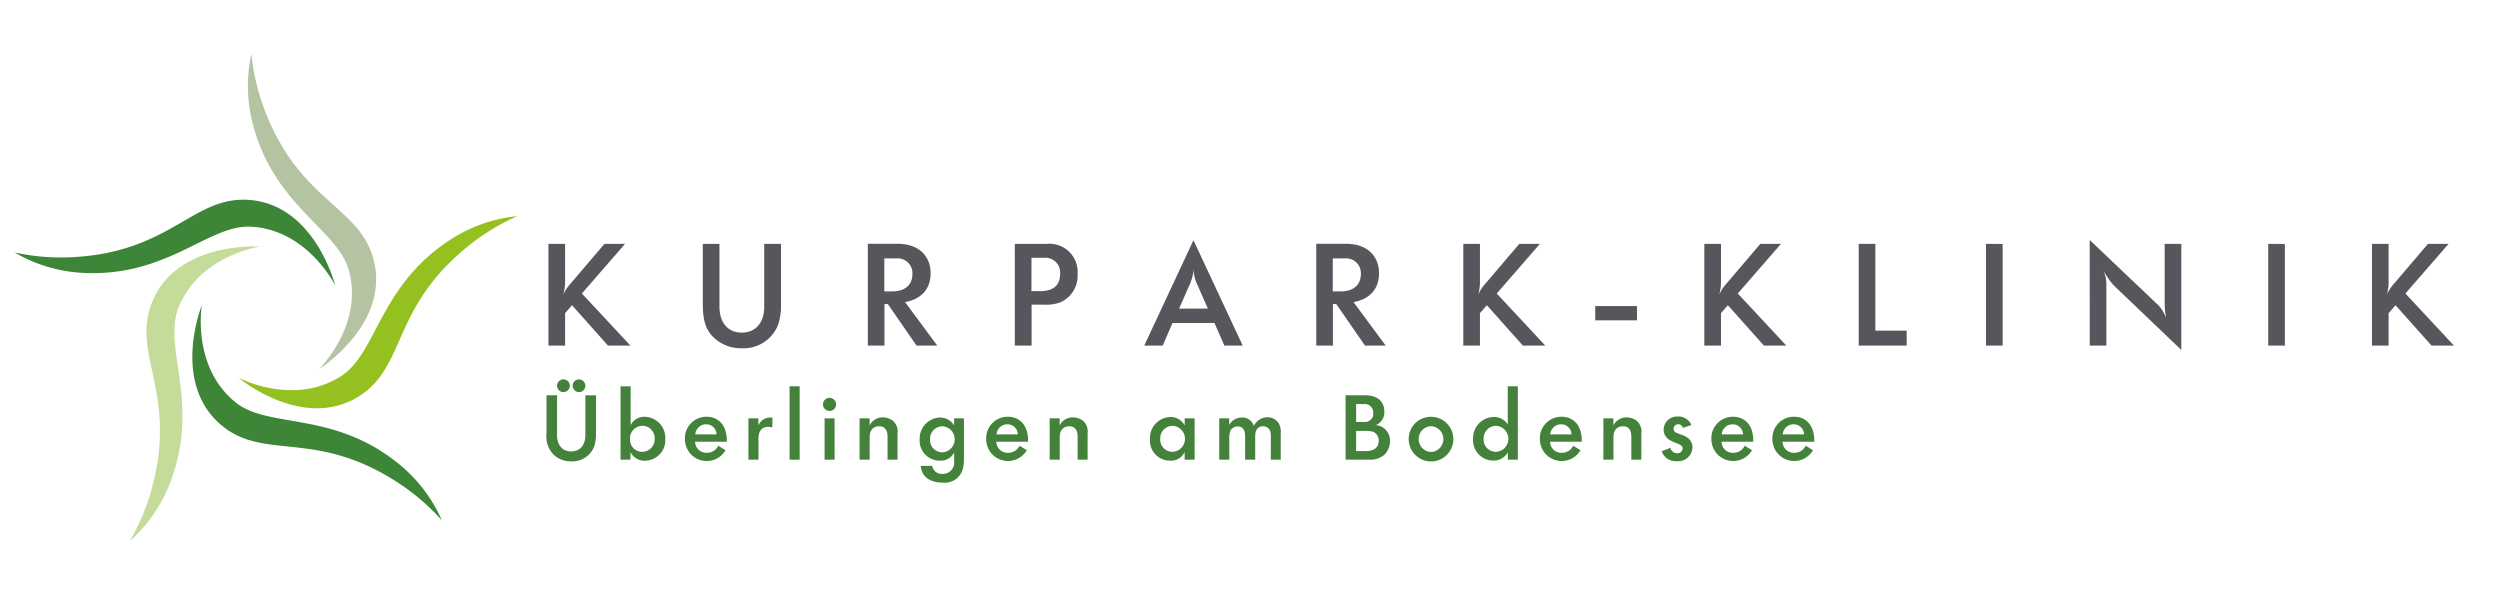 <svg id="KPK-Logo-quer-4c" xmlns="http://www.w3.org/2000/svg" width="391.998" height="92.484" viewBox="0 0 391.998 92.484">
  <g id="ArtBoard3" transform="translate(0 0)">
    <rect id="Rechteck_405" data-name="Rechteck 405" width="391.998" height="92.484" fill="none"/>
    <g id="Gruppe_312" data-name="Gruppe 312" transform="translate(85.996 37.638)">
      <path id="Pfad_390" data-name="Pfad 390" d="M242.331,591.51h2.611v-5.089l1.084-1.239,5.642,6.328h3.518l-7.612-8.165,6.771-7.789h-3.231l-5.288,6.2a5.728,5.728,0,0,0-.465.575,5.367,5.367,0,0,0-.686,1.195,9.034,9.034,0,0,0,.243-1.415c.022-.244.022-.509.022-.73v-5.82h-2.611Z" transform="translate(-242.331 -574.959)" fill="#57565d"/>
      <path id="Pfad_391" data-name="Pfad 391" d="M361.023,575.556H358.39v9.869c0,2.5-1.35,4.049-3.518,4.049-2.146,0-3.5-1.548-3.5-4.049v-9.869h-2.611v9.492c0,2.612.509,4.116,1.859,5.333a6.219,6.219,0,0,0,4.271,1.549,5.816,5.816,0,0,0,5.687-3.7,9.581,9.581,0,0,0,.442-3.186Z" transform="translate(-324.558 -574.959)" fill="#57565d"/>
      <path id="Pfad_392" data-name="Pfad 392" d="M462.5,591.51h2.611V585h.531l4.492,6.506h3.253l-5.045-6.816c2.567-.464,4.005-2.08,4.005-4.513,0-2.832-1.991-4.625-5.111-4.625H462.5Zm2.589-13.675h1.991a2.312,2.312,0,0,1,2.412,2.456c0,1.7-1.173,2.722-3.142,2.722h-1.261Z" transform="translate(-412.423 -574.959)" fill="#57565d"/>
      <path id="Pfad_393" data-name="Pfad 393" d="M563.871,591.51H566.5v-6.418h1.925a6.443,6.443,0,0,0,2.611-.376,4.578,4.578,0,0,0,2.677-4.469,4.422,4.422,0,0,0-4.8-4.691h-5.045Zm2.611-13.763h1.9a2.319,2.319,0,0,1,2.589,2.5c0,1.793-1.04,2.722-3.1,2.722h-1.394Z" transform="translate(-490.742 -574.959)" fill="#57565d"/>
      <path id="Pfad_394" data-name="Pfad 394" d="M653.085,589.558h2.9l1.527-3.54H664.1l1.549,3.54h2.877l-7.722-16.529Zm7.081-9.47a5.23,5.23,0,0,0,.288-.73,5.777,5.777,0,0,0,.354-2.125,6.088,6.088,0,0,0,.642,2.855l1.615,3.673h-4.514Z" transform="translate(-559.666 -573.007)" fill="#57565d"/>
      <path id="Pfad_395" data-name="Pfad 395" d="M771.681,591.51h2.611V585h.531l4.492,6.506h3.253l-5.046-6.816c2.567-.464,4-2.08,4-4.513,0-2.832-1.991-4.625-5.111-4.625h-4.735Zm2.589-13.675h1.991a2.312,2.312,0,0,1,2.412,2.456c0,1.7-1.173,2.722-3.142,2.722H774.27Z" transform="translate(-651.288 -574.959)" fill="#57565d"/>
      <path id="Pfad_396" data-name="Pfad 396" d="M873.053,591.51h2.611v-5.089l1.085-1.239,5.643,6.328h3.517l-7.611-8.165,6.771-7.789h-3.23l-5.289,6.2a5.624,5.624,0,0,0-.464.575,5.315,5.315,0,0,0-.686,1.195,8.87,8.87,0,0,0,.242-1.415c.022-.244.022-.509.022-.73v-5.82h-2.611Z" transform="translate(-729.605 -574.959)" fill="#57565d"/>
      <rect id="Rechteck_406" data-name="Rechteck 406" width="6.55" height="2.235" transform="translate(164.137 10.355)" fill="#57565d"/>
      <path id="Pfad_397" data-name="Pfad 397" d="M1039.223,591.51h2.611v-5.089l1.085-1.239,5.644,6.328h3.517l-7.611-8.165,6.771-7.789h-3.23l-5.289,6.2a5.656,5.656,0,0,0-.464.575,5.32,5.32,0,0,0-.686,1.195,8.862,8.862,0,0,0,.242-1.415c.022-.244.022-.509.022-.73v-5.82h-2.611Z" transform="translate(-857.982 -574.959)" fill="#57565d"/>
      <path id="Pfad_398" data-name="Pfad 398" d="M1145.663,591.51h7.522v-2.346h-4.911V575.556h-2.611Z" transform="translate(-940.214 -574.959)" fill="#57565d"/>
      <path id="Pfad_399" data-name="Pfad 399" d="M1233.411,591.51h2.611V575.578l-2.611-.022Z" transform="translate(-1008.005 -574.959)" fill="#57565d"/>
      <path id="Pfad_400" data-name="Pfad 400" d="M1304.925,589.483h2.611V579.7a5.238,5.238,0,0,0-.443-1.9c.443.73.62.974,1.04,1.571.266.332.486.6.576.686l10.577,10.111V573.529h-2.611v8.962c0,.288,0,.6.022.929.022.576.088.885.177,1.7a6.059,6.059,0,0,0-.731-1.415,3.7,3.7,0,0,0-.6-.686l-10.62-10.089Z" transform="translate(-1063.254 -572.932)" fill="#57565d"/>
      <path id="Pfad_401" data-name="Pfad 401" d="M1427.992,591.51h2.611V575.578l-2.611-.022Z" transform="translate(-1158.332 -574.959)" fill="#57565d"/>
      <path id="Pfad_402" data-name="Pfad 402" d="M1499.5,591.51h2.611v-5.089l1.085-1.239,5.643,6.328h3.517l-7.611-8.165,6.771-7.789h-3.23l-5.289,6.2a5.646,5.646,0,0,0-.464.575,5.315,5.315,0,0,0-.686,1.195,8.848,8.848,0,0,0,.242-1.415c.022-.244.022-.509.022-.73v-5.82H1499.5Z" transform="translate(-1213.575 -574.959)" fill="#57565d"/>
    </g>
    <g id="Gruppe_313" data-name="Gruppe 313" transform="translate(85.695 59.49)">
      <path id="Pfad_403" data-name="Pfad 403" d="M225.287,595.859a1,1,0,0,0,2,0,1,1,0,0,0-2,0Zm2.436,0a1.01,1.01,0,0,0,1.008.994.994.994,0,1,0,0-1.988A1.01,1.01,0,0,0,227.723,595.859Zm3.668,1.5h-1.666V603.6c0,1.581-.854,2.561-2.226,2.561s-2.212-.98-2.212-2.561v-6.245h-1.652v6.006a4.04,4.04,0,0,0,1.176,3.375,3.935,3.935,0,0,0,2.7.98,3.679,3.679,0,0,0,3.6-2.338,6.053,6.053,0,0,0,.28-2.016Z" transform="translate(-223.635 -594.866)" fill="#44823c"/>
      <path id="Pfad_404" data-name="Pfad 404" d="M274.667,611.114h1.554v-1.19a2.44,2.44,0,0,0,2.3,1.357,3.224,3.224,0,0,0,3.164-3.415,3.3,3.3,0,0,0-3.206-3.473,2.333,2.333,0,0,0-2.226,1.317v-6.1h-1.582Zm3.416-5.307a1.931,1.931,0,0,1,1.932,2.017,1.96,1.96,0,0,1-1.946,2.058,1.908,1.908,0,0,1-1.918-2A1.963,1.963,0,0,1,278.084,605.807Z" transform="translate(-263.061 -598.528)" fill="#44823c"/>
      <path id="Pfad_405" data-name="Pfad 405" d="M325.618,624.516v-.209c0-2.283-1.218-3.711-3.206-3.711a3.368,3.368,0,0,0-3.36,3.528,3.418,3.418,0,0,0,6.37,1.722l-1.148-.7a1.944,1.944,0,0,1-1.792,1.106,1.755,1.755,0,0,1-1.834-1.736Zm-3.248-2.73a1.606,1.606,0,0,1,1.638,1.581h-3.332A1.691,1.691,0,0,1,322.37,621.786Z" transform="translate(-297.351 -614.744)" fill="#44823c"/>
      <path id="Pfad_406" data-name="Pfad 406" d="M362.82,627.756H364.4v-3.3c0-1.2.532-1.847,1.554-1.847a2,2,0,0,1,.6.111l.042-1.553a1.965,1.965,0,0,0-.28-.015,1.991,1.991,0,0,0-1.932,1.247v-1.12H362.82Z" transform="translate(-331.165 -615.17)" fill="#44823c"/>
      <rect id="Rechteck_407" data-name="Rechteck 407" width="1.582" height="11.509" transform="translate(38.11 1.078)" fill="#44823c"/>
      <path id="Pfad_407" data-name="Pfad 407" d="M414.474,617.247h1.568v-6.482h-1.568Zm-.252-8.666a1.029,1.029,0,0,0,2.058,0,1.029,1.029,0,1,0-2.058,0Z" transform="translate(-370.876 -604.661)" fill="#44823c"/>
      <path id="Pfad_408" data-name="Pfad 408" d="M439.461,627.664h1.582v-3.528c0-1.078.546-1.708,1.484-1.708.854,0,1.316.546,1.316,1.624v3.612h1.568v-4.1a2.227,2.227,0,0,0-.728-2,2.6,2.6,0,0,0-1.554-.532,2.26,2.26,0,0,0-2.1,1.274v-1.12h-1.568Z" transform="translate(-390.375 -615.078)" fill="#44823c"/>
      <path id="Pfad_409" data-name="Pfad 409" d="M486.295,622.38a2.561,2.561,0,0,0-2.24-1.232,3.31,3.31,0,0,0-3.164,3.473,3.128,3.128,0,0,0,3.15,3.29,2.348,2.348,0,0,0,2.254-1.274v1.357a1.771,1.771,0,0,1-1.792,1.989,1.518,1.518,0,0,1-1.652-1.26h-1.792c.126,1.666,1.4,2.632,3.444,2.632a2.953,2.953,0,0,0,3.178-2.213,7.891,7.891,0,0,0,.154-1.735v-6.133h-1.54Zm-1.848.14a2.047,2.047,0,0,1,0,4.088,1.933,1.933,0,0,1-1.932-2.029A1.976,1.976,0,0,1,484.447,622.52Z" transform="translate(-422.382 -615.17)" fill="#44823c"/>
      <path id="Pfad_410" data-name="Pfad 410" d="M533.318,624.516v-.209c0-2.283-1.218-3.711-3.206-3.711a3.368,3.368,0,0,0-3.36,3.528,3.418,3.418,0,0,0,6.37,1.722l-1.148-.7a1.944,1.944,0,0,1-1.792,1.106,1.755,1.755,0,0,1-1.834-1.736Zm-3.248-2.73a1.606,1.606,0,0,1,1.638,1.581h-3.332A1.691,1.691,0,0,1,530.07,621.786Z" transform="translate(-457.813 -614.744)" fill="#44823c"/>
      <path id="Pfad_411" data-name="Pfad 411" d="M570.521,627.664H572.1v-3.528c0-1.078.546-1.708,1.484-1.708.854,0,1.316.546,1.316,1.624v3.612h1.568v-4.1a2.227,2.227,0,0,0-.728-2,2.6,2.6,0,0,0-1.554-.532,2.26,2.26,0,0,0-2.1,1.274v-1.12h-1.568Z" transform="translate(-491.627 -615.078)" fill="#44823c"/>
      <path id="Pfad_412" data-name="Pfad 412" d="M645.1,622.11a2.478,2.478,0,0,0-2.3-1.33,3.307,3.307,0,0,0-3.15,3.5,3.142,3.142,0,0,0,3.136,3.346,2.33,2.33,0,0,0,2.3-1.344v1.19h1.568V620.99H645.1Zm-1.918.055a2.039,2.039,0,0,1,0,4.075,1.911,1.911,0,0,1-1.918-2.016A1.948,1.948,0,0,1,643.18,622.165Z" transform="translate(-545.035 -614.886)" fill="#44823c"/>
      <path id="Pfad_413" data-name="Pfad 413" d="M687.421,627.614H689v-3.248a2.75,2.75,0,0,1,.224-1.387,1.278,1.278,0,0,1,1.078-.573c.756,0,1.176.518,1.176,1.442v3.766h1.582V623.89c0-.953.448-1.513,1.246-1.513a1.172,1.172,0,0,1,.952.49c.2.281.252.533.252,1.317v3.43h1.554v-4.144a2.638,2.638,0,0,0-.336-1.583,2.069,2.069,0,0,0-1.778-.924,2.361,2.361,0,0,0-2.1,1.359,1.872,1.872,0,0,0-1.9-1.317,2.231,2.231,0,0,0-1.974,1.177v-1.05h-1.554Z" transform="translate(-581.94 -615.028)" fill="#44823c"/>
      <path id="Pfad_414" data-name="Pfad 414" d="M774.524,615.917h3.627a3.423,3.423,0,0,0,2.478-.784,2.993,2.993,0,0,0,.854-2.128,2.4,2.4,0,0,0-2.213-2.507,2.154,2.154,0,0,0,1.331-2.114c0-1.61-1.092-2.547-2.941-2.561h-3.136Zm1.653-4.508h1.442a5.236,5.236,0,0,1,.91.055,1.431,1.431,0,0,1,1.19,1.471c0,1.078-.714,1.638-2.059,1.638h-1.483Zm0-4.214H777.4a1.348,1.348,0,0,1,1.469,1.4,1.3,1.3,0,0,1-1.343,1.414h-1.345Z" transform="translate(-649.233 -603.331)" fill="#44823c"/>
      <path id="Pfad_415" data-name="Pfad 415" d="M818.052,624.155a3.5,3.5,0,1,0,3.486-3.5A3.46,3.46,0,0,0,818.052,624.155Zm3.5-2.029a2.026,2.026,0,0,1,.014,4.047,2.025,2.025,0,0,1-.014-4.047Z" transform="translate(-682.861 -614.79)" fill="#44823c"/>
      <path id="Pfad_416" data-name="Pfad 416" d="M867.866,605.6a2.472,2.472,0,0,0-2.241-1.177,3.3,3.3,0,0,0-3.192,3.458,3.176,3.176,0,0,0,3.095,3.375,2.569,2.569,0,0,0,2.128-.953,1.769,1.769,0,0,0,.224-.364v1.176h1.568V599.606h-1.582Zm-1.863.209a2.039,2.039,0,0,1,0,4.075,1.918,1.918,0,0,1-1.917-2.044A1.965,1.965,0,0,1,866,605.807Z" transform="translate(-717.148 -598.528)" fill="#44823c"/>
      <path id="Pfad_417" data-name="Pfad 417" d="M915.049,624.516v-.209c0-2.283-1.218-3.711-3.206-3.711a3.367,3.367,0,0,0-3.36,3.528,3.418,3.418,0,0,0,6.37,1.722l-1.149-.7a1.942,1.942,0,0,1-1.792,1.106,1.754,1.754,0,0,1-1.833-1.736Zm-3.247-2.73a1.606,1.606,0,0,1,1.638,1.581h-3.332A1.691,1.691,0,0,1,911.8,621.786Z" transform="translate(-752.725 -614.744)" fill="#44823c"/>
      <path id="Pfad_418" data-name="Pfad 418" d="M952.247,627.664h1.582v-3.528c0-1.078.546-1.708,1.485-1.708.854,0,1.315.546,1.315,1.624v3.612H958.2v-4.1a2.227,2.227,0,0,0-.728-2,2.6,2.6,0,0,0-1.554-.532,2.262,2.262,0,0,0-2.1,1.274v-1.12h-1.568Z" transform="translate(-786.535 -615.078)" fill="#44823c"/>
      <path id="Pfad_419" data-name="Pfad 419" d="M992.445,625.918a2.339,2.339,0,0,0,2.409,1.553,2.245,2.245,0,0,0,2.422-2.156,1.831,1.831,0,0,0-.757-1.511,2.989,2.989,0,0,0-.937-.463c-.182-.07-.308-.112-.406-.154l-.1-.042c-.461-.182-.5-.2-.615-.349a.616.616,0,0,1-.14-.406.708.708,0,0,1,.714-.714.725.725,0,0,1,.714.573l1.359-.434a2.162,2.162,0,0,0-2.142-1.344,2.089,2.089,0,0,0-2.213,2.044,1.879,1.879,0,0,0,.9,1.611,5.78,5.78,0,0,0,.967.462l.378.154c.532.211.728.406.728.729a.809.809,0,0,1-.868.756,1.094,1.094,0,0,1-1.05-.854Z" transform="translate(-817.591 -614.648)" fill="#44823c"/>
      <path id="Pfad_420" data-name="Pfad 420" d="M1033.3,624.516v-.209c0-2.283-1.218-3.711-3.206-3.711a3.367,3.367,0,0,0-3.36,3.528,3.418,3.418,0,0,0,6.37,1.722l-1.149-.7a1.942,1.942,0,0,1-1.792,1.106,1.754,1.754,0,0,1-1.833-1.736Zm-3.247-2.73a1.605,1.605,0,0,1,1.638,1.581h-3.332A1.691,1.691,0,0,1,1030.057,621.786Z" transform="translate(-844.085 -614.744)" fill="#44823c"/>
      <path id="Pfad_421" data-name="Pfad 421" d="M1075.346,624.516v-.209c0-2.283-1.218-3.711-3.206-3.711a3.367,3.367,0,0,0-3.36,3.528,3.418,3.418,0,0,0,6.37,1.722l-1.147-.7a1.945,1.945,0,0,1-1.792,1.106,1.757,1.757,0,0,1-1.835-1.736Zm-3.247-2.73a1.605,1.605,0,0,1,1.637,1.581H1070.4A1.692,1.692,0,0,1,1072.1,621.786Z" transform="translate(-876.565 -614.744)" fill="#44823c"/>
    </g>
    <g id="Gruppe_319" data-name="Gruppe 319" transform="translate(2.285 8.446)">
      <g id="Gruppe_314" data-name="Gruppe 314" transform="translate(0 22.868)">
        <path id="Pfad_422" data-name="Pfad 422" d="M-672.075,120.625a23.578,23.578,0,0,0,10.972,3.211c13.038.588,19.493-7.6,26.085-7.253,8.917.467,13.23,9.24,13.23,9.24s-3.153-12.619-13.432-13.434c-8.924-.708-12.325,8.314-28.134,8.989A34.182,34.182,0,0,1-672.075,120.625Z" transform="translate(672.075 -112.351)" fill="#3e8637" fill-rule="evenodd"/>
      </g>
      <g id="Gruppe_315" data-name="Gruppe 315" transform="translate(18.044 30.186)">
        <path id="Pfad_423" data-name="Pfad 423" d="M-592.737,190.969a23.578,23.578,0,0,0,6.445-9.443c4.589-12.218-1.2-20.887,1.163-27.049,3.2-8.336,12.876-9.727,12.876-9.727s-12.976-.9-16.927,8.623c-3.431,8.268,4.1,14.291-.145,29.535A34.181,34.181,0,0,1-592.737,190.969Z" transform="translate(592.737 -144.728)" fill="#c5db9a" fill-rule="evenodd"/>
      </g>
      <g id="Gruppe_316" data-name="Gruppe 316" transform="translate(27.872 39.385)">
        <path id="Pfad_424" data-name="Pfad 424" d="M-510.4,218.941a23.578,23.578,0,0,0-6.989-9.047c-10.2-8.139-20.237-5.311-25.366-9.464-6.939-5.619-5.272-15.252-5.272-15.252s-4.867,12.062,2.97,18.763c6.8,5.817,14.859.518,28.044,9.264A34.179,34.179,0,0,1-510.4,218.941Z" transform="translate(549.524 -185.178)" fill="#3e8637" fill-rule="evenodd"/>
      </g>
      <g id="Gruppe_317" data-name="Gruppe 317" transform="translate(35.117 25.44)">
        <path id="Pfad_425" data-name="Pfad 425" d="M-473.931,123.717a23.578,23.578,0,0,0-10.764,3.851c-10.894,7.188-11.3,17.6-16.84,21.2-7.489,4.863-16.134.3-16.134.3s9.968,8.356,18.763,2.974c7.635-4.673,5.084-13.971,17.477-23.809A34.181,34.181,0,0,1-473.931,123.717Z" transform="translate(517.669 -123.717)" fill="#94c11f" fill-rule="evenodd"/>
      </g>
      <g id="Gruppe_318" data-name="Gruppe 318" transform="translate(36.598 0)">
        <path id="Pfad_426" data-name="Pfad 426" d="M-510.625,11.689a23.577,23.577,0,0,0,.336,11.427c3.47,12.582,13.25,16.191,14.959,22.567,2.311,8.625-4.7,15.437-4.7,15.437s11.027-6.9,8.626-16.925c-.828-3.456-2.844-5.61-5.322-7.879-3.763-3.447-8.588-7.159-11.921-16.1A34.182,34.182,0,0,1-510.625,11.689Z" transform="translate(511.16 -11.689)" fill="#b4c4a3" fill-rule="evenodd"/>
      </g>
    </g>
  </g>
</svg>
